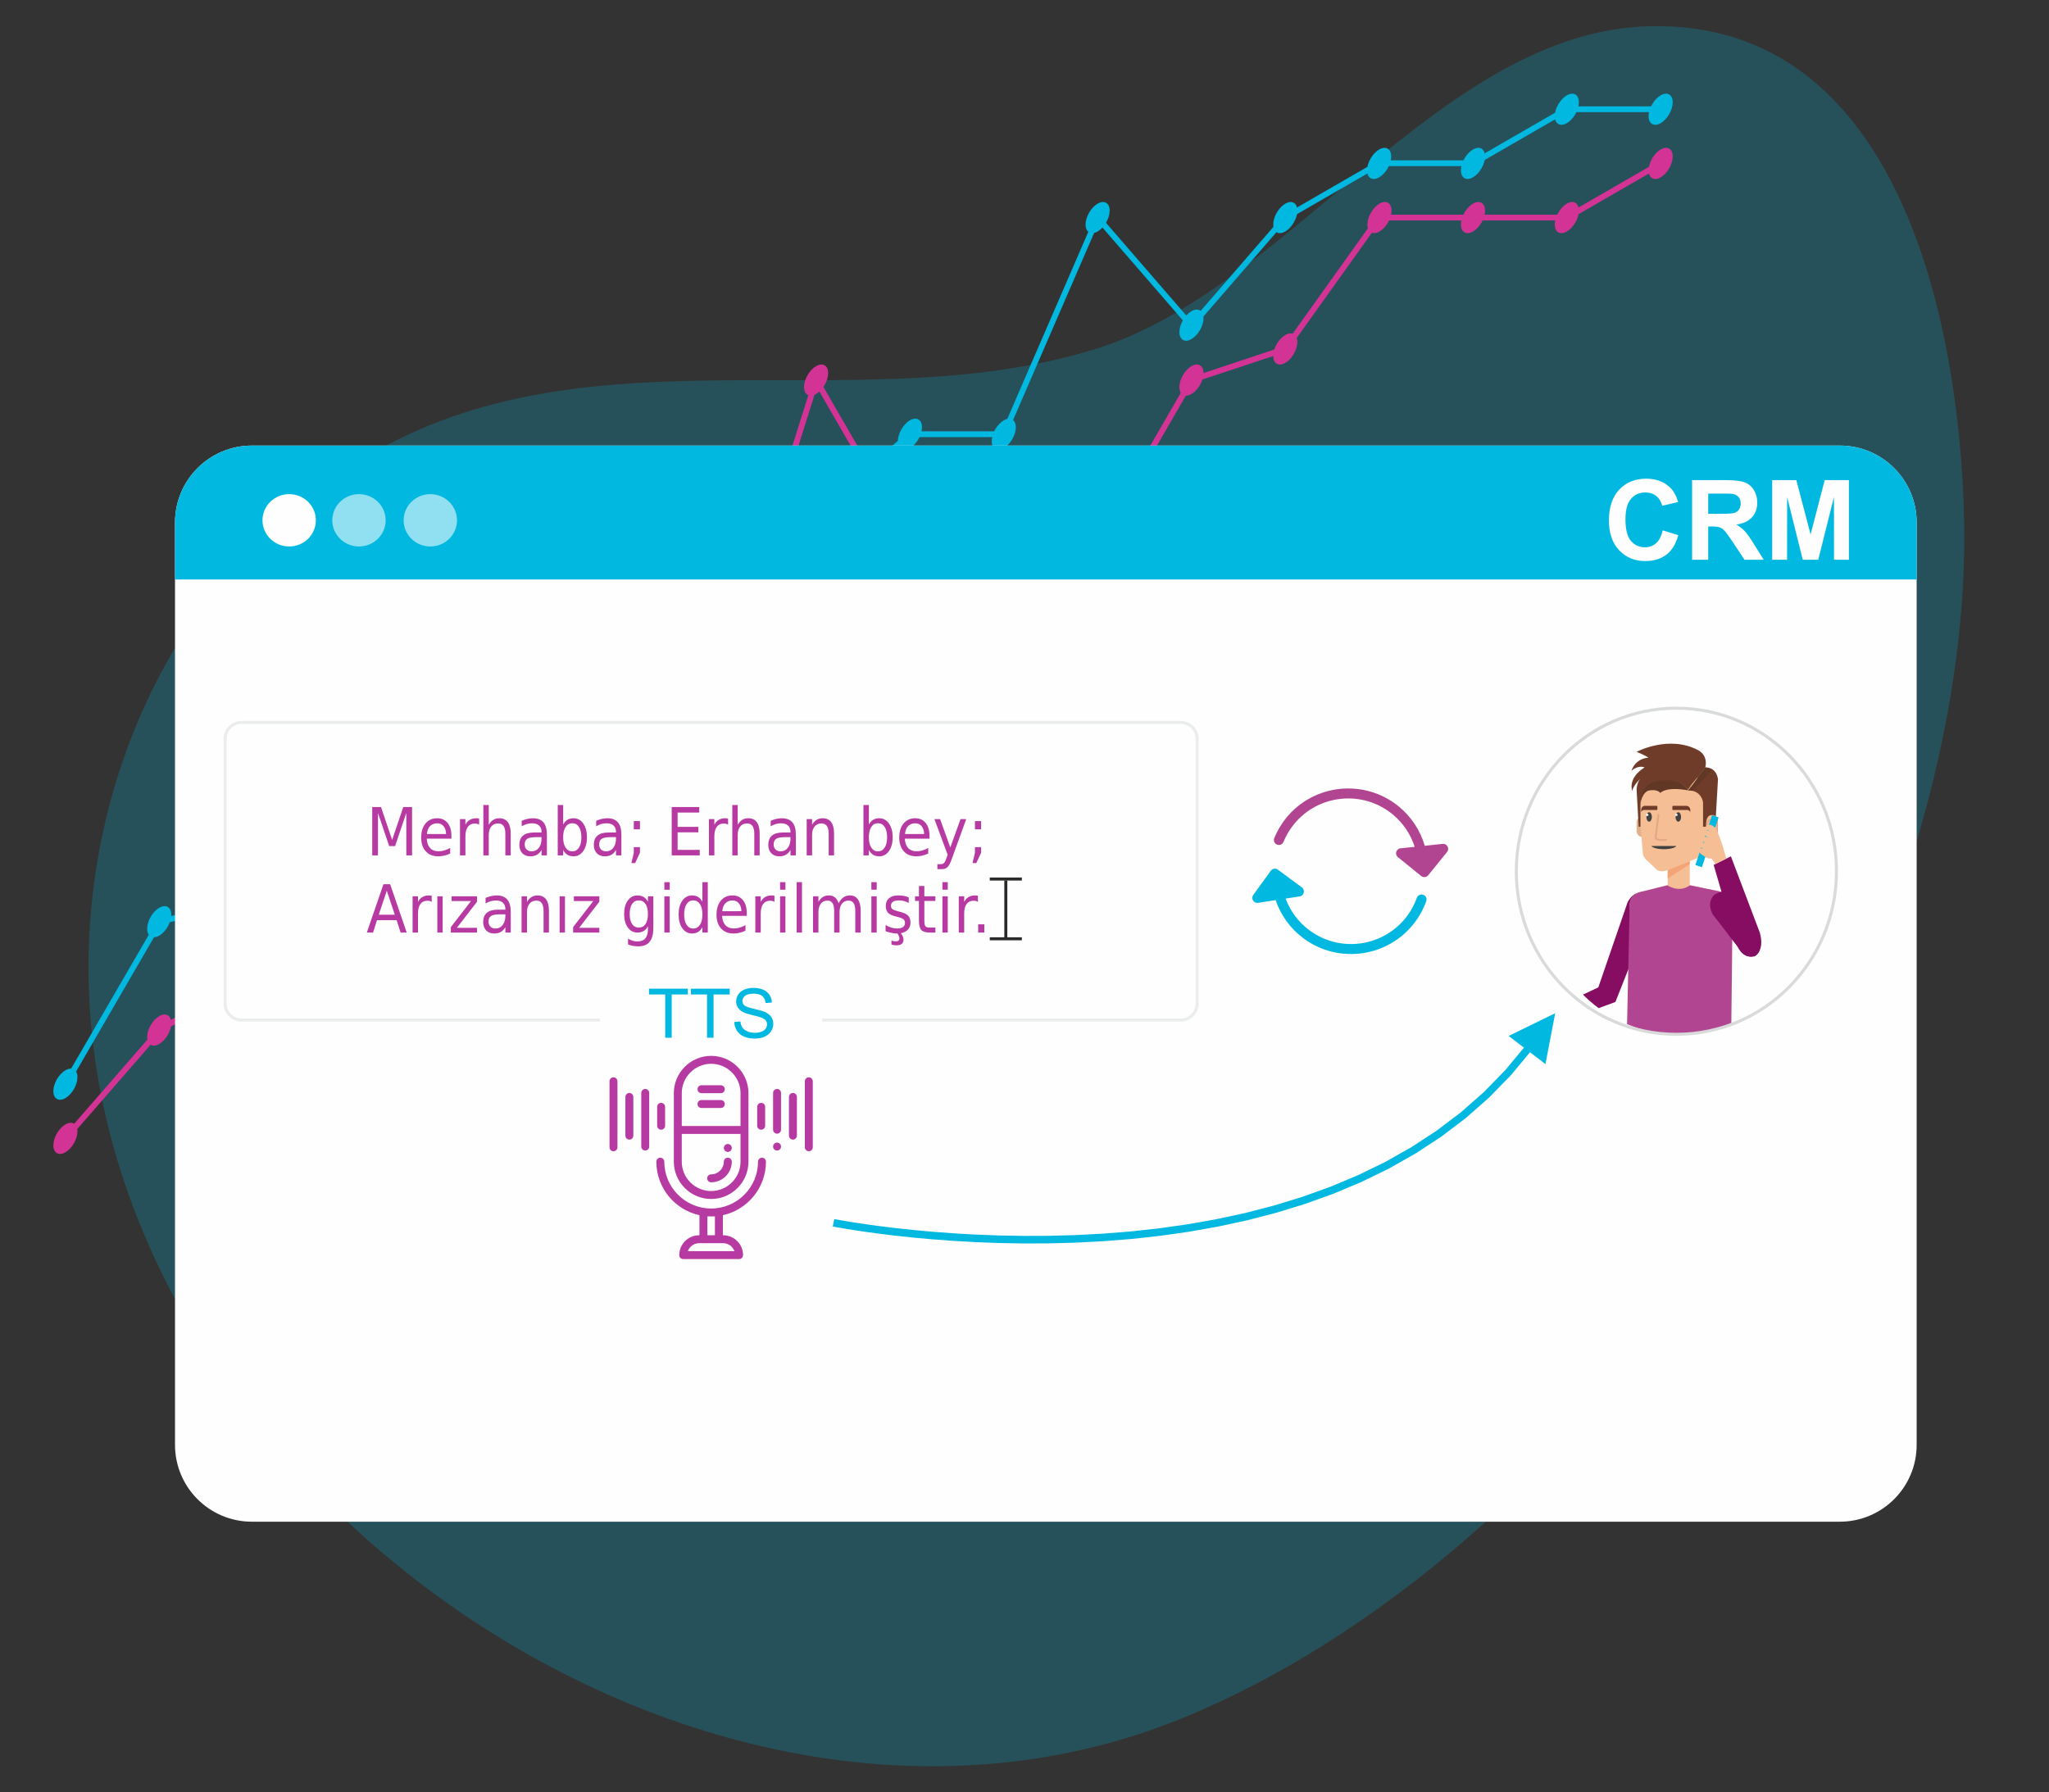 <?xml version="1.0" encoding="UTF-8"?>
<!DOCTYPE svg PUBLIC "-//W3C//DTD SVG 1.1//EN" "http://www.w3.org/Graphics/SVG/1.1/DTD/svg11.dtd">
<!-- Creator: CorelDRAW 2019 (64-Bit) -->
<svg xmlns="http://www.w3.org/2000/svg" xml:space="preserve" width="135.467mm" height="118.533mm" version="1.1" style="shape-rendering:geometricPrecision; text-rendering:geometricPrecision; image-rendering:optimizeQuality; fill-rule:evenodd; clip-rule:evenodd"
viewBox="0 0 13546.66 11853.32"
 xmlns:xlink="http://www.w3.org/1999/xlink">
 <rect x="0" y="0" width="13546.66" height="11853.32" fill="#333333" stroke="none"/>
 <defs>
  <style type="text/css">
   <![CDATA[
    .str0 {stroke:#EBECEC;stroke-width:20;stroke-miterlimit:22.926}
    .str2 {stroke:#D9DADA;stroke-width:20;stroke-miterlimit:22.926}
    .str1 {stroke:#2B2A29;stroke-width:20;stroke-miterlimit:22.926}
    .fil8 {fill:none}
    .fil9 {fill:#FEFEFE}
    .fil4 {fill:#00B8E0}
    .fil12 {fill:#B24591}
    .fil11 {fill:#B73AA3}
    .fil3 {fill:#FEFEFE}
    .fil6 {fill:#FEFEFE;fill-rule:nonzero}
    .fil2 {fill:#00B8E0;fill-rule:nonzero}
    .fil10 {fill:#00B8E0;fill-rule:nonzero}
    .fil18 {fill:#434242;fill-rule:nonzero}
    .fil21 {fill:#613726;fill-rule:nonzero}
    .fil17 {fill:#6F3C29;fill-rule:nonzero}
    .fil13 {fill:#870D62;fill-rule:nonzero}
    .fil23 {fill:#B24591;fill-rule:nonzero}
    .fil7 {fill:#B73AA3;fill-rule:nonzero}
    .fil22 {fill:#D2A382;fill-rule:nonzero}
    .fil1 {fill:#D43396;fill-rule:nonzero}
    .fil20 {fill:#E1A888;fill-rule:nonzero}
    .fil14 {fill:#E2B08B;fill-rule:nonzero}
    .fil16 {fill:#F3A577;fill-rule:nonzero}
    .fil15 {fill:#F6BE95;fill-rule:nonzero}
    .fil19 {fill:#FEFEFE;fill-rule:nonzero}
    .fil0 {fill:#00B8E0;fill-opacity:0.231}
    .fil5 {fill:#FEFEFE;fill-opacity:0.569}
   ]]>
  </style>
 </defs>
 <g id="Layer_x0020_1">
  <path id="Path_52869" class="fil0" d="M7233.37 2310.86c1295,-396.52 2290.3,-2106.91 3675.65,-2137.41 1656.91,-36.51 2041.13,1981.22 2075.33,3221.59 83.37,3030.85 -2323.71,6798.05 -5159.73,7964.03 -3096.53,1272.98 -7055.52,-1428.16 -7233.21,-4734.24 -81.35,-1514.07 657.38,-3045.21 2057.82,-3727.38 1429.75,-696.64 3089.79,-128.95 4584.14,-586.59z" data-name="Path 52869"/>
  <g id="_1542226326496">
   <path class="fil1" d="M432.39 7436.07c44.02,-25.42 79.7,-4.82 79.7,46.02 0,50.84 -35.68,112.65 -79.7,138.04 -44.03,25.42 -79.71,4.85 -79.71,-46.03 0,-50.8 35.68,-112.65 79.71,-138.03z"/>
   <path class="fil1" d="M1052.78 6719.67c44.06,-25.42 79.74,-4.82 79.74,46.02 0,50.84 -35.68,112.69 -79.74,138.07 -43.99,25.42 -79.71,4.82 -79.71,-46.02 0,-50.84 35.72,-112.65 79.71,-138.07z"/>
   <path class="fil1" d="M1673.17 6361.48c44.02,-25.42 79.74,-4.81 79.74,46.03 0,50.84 -35.72,112.65 -79.74,138.07 -43.99,25.42 -79.71,4.82 -79.71,-46.02 0,-50.85 35.72,-112.66 79.71,-138.08z"/>
   <path class="fil1" d="M2293.6 6160.6c44.02,-25.42 79.7,-4.81 79.7,46.03 0,50.84 -35.68,112.65 -79.7,138.07 -44.03,25.42 -79.71,4.82 -79.71,-46.03 0,-50.84 35.68,-112.65 79.71,-138.07z"/>
   <path class="fil1" d="M2914.73 5515.57c44.02,-25.42 79.71,-4.82 79.71,46.02 0,50.85 -35.69,112.65 -79.71,138.08 -44.02,25.38 -79.75,4.81 -79.75,-46.03 0,-50.84 35.73,-112.65 79.75,-138.07z"/>
   <path class="fil1" d="M3534.42 5286.9c44.02,-25.42 79.7,-4.82 79.7,46.02 0,50.84 -35.68,112.65 -79.7,138.07 -44.03,25.42 -79.71,4.82 -79.71,-46.02 0,-50.84 35.68,-112.65 79.71,-138.07z"/>
   <path class="fil1" d="M4154.73 4570.46c44.02,-25.42 79.71,-4.82 79.71,46.02 0,50.84 -35.69,112.65 -79.71,138.07 -44.02,25.42 -79.71,4.82 -79.71,-46.02 0,-50.84 35.69,-112.65 79.71,-138.07z"/>
   <path class="fil1" d="M4775.2 4391.44c44.02,-25.42 79.7,-4.85 79.7,46.02 0,50.81 -35.68,112.66 -79.7,138.04 -44.03,25.42 -79.71,4.82 -79.71,-45.99 0,-50.88 35.68,-112.69 79.71,-138.07z"/>
   <path class="fil1" d="M5395.59 2421.36c44.02,-25.42 79.74,-4.82 79.74,46.02 0,50.85 -35.72,112.65 -79.74,138.08 -43.99,25.42 -79.71,4.81 -79.71,-46.03 0,-50.84 35.72,-112.65 79.71,-138.07z"/>
   <path class="fil1" d="M6015.98 3495.95c44.02,-25.42 79.71,-4.82 79.71,45.98 0,50.88 -35.69,112.69 -79.71,138.11 -44.02,25.42 -79.71,4.82 -79.71,-46.06 0,-50.8 35.69,-112.61 79.71,-138.03z"/>
   <path class="fil1" d="M6636.37 3495.95c44.02,-25.42 79.71,-4.82 79.71,45.98 0,50.88 -35.69,112.69 -79.71,138.11 -44.02,25.42 -79.71,4.82 -79.71,-46.06 0,-50.8 35.69,-112.61 79.71,-138.03z"/>
   <path class="fil1" d="M7256.8 3495.95c44.02,-25.42 79.67,-4.82 79.67,46.02 0,50.84 -35.65,112.69 -79.67,138.11 -44.06,25.38 -79.71,4.78 -79.71,-46.03 0,-50.87 35.65,-112.65 79.71,-138.1z"/>
   <path class="fil1" d="M7877.15 2421.4c44.06,-25.42 79.71,-4.82 79.71,46.02 0,50.84 -35.65,112.65 -79.71,138.07 -44.02,25.39 -79.71,4.82 -79.71,-46.02 0,-50.84 35.69,-112.65 79.71,-138.07z"/>
   <path class="fil1" d="M8497.58 2215.52c44.02,-25.43 79.71,-4.82 79.71,46.02 0,50.84 -35.69,112.65 -79.71,138.07 -44.02,25.42 -79.74,4.82 -79.74,-46.02 0,-50.84 35.72,-112.65 79.74,-138.07z"/>
   <path class="fil1" d="M9120.16 1346.81c44.02,-25.45 79.7,-4.81 79.7,46.03 0,50.8 -35.68,112.65 -79.7,138.07 -44.03,25.38 -79.71,4.78 -79.71,-46.03 0,-50.84 35.65,-112.65 79.71,-138.07z"/>
   <path class="fil1" d="M9738.4 1346.81c44.02,-25.45 79.71,-4.81 79.71,46.03 0,50.8 -35.69,112.65 -79.71,138.07 -44.02,25.38 -79.71,4.78 -79.71,-46.03 0,-50.84 35.69,-112.65 79.71,-138.07z"/>
   <path class="fil1" d="M10358.83 1346.81c43.98,-25.45 79.7,-4.81 79.7,46.03 0,50.8 -35.72,112.65 -79.7,138.07 -44.03,25.38 -79.75,4.78 -79.75,-46.03 0,-50.84 35.72,-112.65 79.75,-138.07z"/>
   <path class="fil1" d="M10979.22 988.63c44.02,-25.42 79.7,-4.82 79.7,46.02 0,50.84 -35.68,112.65 -79.7,138.07 -44.03,25.42 -79.71,4.78 -79.71,-46.02 0,-50.84 35.68,-112.65 79.71,-138.07z"/>
   <path class="fil1" d="M430.79 7548.13c-4.48,0 -8.96,-1.6 -12.56,-4.71 -7.97,-6.93 -8.78,-18.97 -1.85,-26.94l626.47 -719.88c1.29,-1.56 2.96,-2.97 4.81,-4.04l615.95 -355.52 619.5 -201.06 617.06 -641.63c2,-2.07 4.44,-3.67 7.15,-4.63l615.83 -226.97 617.28 -712.73c2.48,-2.82 5.59,-4.86 9.19,-5.89l610.42 -176.17 617.39 -1960.26c2.22,-7.19 8.56,-12.41 16.08,-13.23 6.93,-0.81 14.86,2.82 18.64,9.45l614.83 1064.99 610.91 -0.89 607.9 0.89 614.87 -1065.03c2.37,-4.07 6.12,-7.11 10.49,-8.59l614.53 -203.88 616.8 -863.67c3.6,-5 9.34,-8 15.53,-8l1235.67 0.07 616.09 -355.66c8.85,-5.34 20.64,-2.22 26.09,6.97 5.18,9.11 2.07,20.78 -7.01,26.08l-620.5 358.22c-2.89,1.67 -6.19,2.56 -9.52,2.56l-1230.97 -0.04 -614.72 860.74c-2.33,3.26 -5.67,5.74 -9.48,7l-613.54 203.59 -616.76 1068.28c-3.41,5.9 -9.78,9.53 -16.53,9.53l-618.94 -0.85 -621.95 0.85c-6.82,0 -13.12,-3.63 -16.56,-9.53l-598.64 -1036.97 -607.35 1928.62c-1.93,6.11 -6.78,10.82 -12.89,12.59l-614.87 177.47 -616.8 712.21c-2.19,2.45 -4.85,4.34 -7.86,5.41l-616.27 227.12 -617.36 641.88c-2.26,2.3 -4.92,3.97 -7.93,4.93l-620.39 200.92 -609.49 352.32 -624.36 717.52c-3.82,4.3 -9.12,6.56 -14.38,6.56z"/>
   <path class="fil2" d="M432.39 7077.85c44.02,-25.42 79.7,-4.82 79.7,46.02 0,50.84 -35.68,112.65 -79.7,138.07 -44.03,25.42 -79.71,4.82 -79.71,-46.02 0,-50.84 35.68,-112.65 79.71,-138.07z"/>
   <path class="fil2" d="M1052.78 6003.26c44.02,-25.42 79.7,-4.78 79.7,46.03 0,50.84 -35.68,112.65 -79.7,138.11 -44.03,25.42 -79.71,4.78 -79.71,-46.06 0,-50.81 35.68,-112.62 79.71,-138.08z"/>
   <path class="fil2" d="M1673.21 5869.16c44.02,-25.38 79.7,-4.78 79.7,46.06 0,50.84 -35.68,112.65 -79.7,138.07 -44.03,25.42 -79.71,4.78 -79.71,-46.02 0,-50.84 35.68,-112.65 79.71,-138.11z"/>
   <path class="fil2" d="M2293.6 4570.46c43.98,-25.42 79.7,-4.82 79.7,46.02 0,50.84 -35.68,112.65 -79.7,138.07 -44.06,25.42 -79.75,4.82 -79.75,-46.02 0,-50.84 35.69,-112.65 79.75,-138.07z"/>
   <path class="fil2" d="M2914.73 4928.72c44.02,-25.42 79.71,-4.82 79.71,46.02 0,50.84 -35.69,112.65 -79.71,138.07 -44.02,25.42 -79.75,4.82 -79.75,-46.02 0,-50.84 35.73,-112.65 79.75,-138.07z"/>
   <path class="fil2" d="M3534.53 4749.62c44.02,-25.42 79.7,-4.81 79.7,46.03 0.04,50.84 -35.68,112.65 -79.7,138.07 -44.03,25.42 -79.71,4.82 -79.71,-46.03 0,-50.84 35.68,-112.65 79.71,-138.07z"/>
   <path class="fil2" d="M4154.73 4212.31c44.02,-25.42 79.71,-4.78 79.71,46.06 0,50.81 -35.69,112.62 -79.71,138.07 -44.02,25.39 -79.71,4.78 -79.71,-46.02 0,-50.88 35.69,-112.69 79.71,-138.11z"/>
   <path class="fil2" d="M4775.16 3495.95c44.02,-25.42 79.74,-4.82 79.74,45.98 0,50.88 -35.72,112.69 -79.74,138.11 -43.99,25.42 -79.71,4.82 -79.71,-46.06 0,-50.8 35.69,-112.61 79.71,-138.03z"/>
   <path class="fil2" d="M5395.59 3316.86c44.02,-25.42 79.74,-4.82 79.74,46.02 0,50.84 -35.72,112.65 -79.74,138.07 -43.99,25.42 -79.71,4.82 -79.71,-46.02 0,-50.84 35.72,-112.65 79.71,-138.07z"/>
   <path class="fil2" d="M6015.94 2779.54c44.02,-25.38 79.71,-4.78 79.71,46.03 0,50.84 -35.69,112.65 -79.71,138.07 -44.02,25.42 -79.71,4.85 -79.71,-46.03 0,-50.8 35.69,-112.65 79.71,-138.07z"/>
   <path class="fil2" d="M6636.37 2779.58c43.99,-25.42 79.67,-4.82 79.67,46.02 0,50.85 -35.65,112.65 -79.67,138.08 -44.06,25.42 -79.74,4.81 -79.74,-46.03 0,-50.84 35.68,-112.65 79.74,-138.07z"/>
   <path class="fil2" d="M7256.8 1346.81c44.02,-25.42 79.67,-4.81 79.67,46.03 0,50.84 -35.65,112.65 -79.67,138.07 -44.06,25.42 -79.71,4.81 -79.71,-46.03 0,-50.84 35.65,-112.65 79.71,-138.07z"/>
   <path class="fil2" d="M7877.15 2058.1c44.06,-25.42 79.75,-4.82 79.75,46.03 0,50.84 -35.69,112.65 -79.71,138.07 -44.02,25.42 -79.75,4.81 -79.75,-46.03 0,-50.84 35.73,-112.65 79.71,-138.07z"/>
   <path class="fil2" d="M8497.58 1346.81c44.02,-25.42 79.71,-4.81 79.71,46.03 0,50.84 -35.69,112.65 -79.71,138.07 -44.02,25.42 -79.71,4.81 -79.71,-46.03 0,-50.84 35.69,-112.65 79.71,-138.07z"/>
   <path class="fil2" d="M9117.97 988.63c44.02,-25.42 79.71,-4.82 79.71,46.02 0,50.84 -35.69,112.65 -79.71,138.07 -44.02,25.42 -79.71,4.78 -79.71,-46.02 0,-50.84 35.69,-112.65 79.71,-138.07z"/>
   <path class="fil2" d="M9738.36 988.59c44.02,-25.42 79.75,-4.81 79.75,46.03 0,50.84 -35.73,112.65 -79.75,138.07 -44.02,25.42 -79.71,4.81 -79.71,-46.03 0,-50.84 35.69,-112.65 79.71,-138.07z"/>
   <path class="fil2" d="M10358.83 630.41c43.98,-25.42 79.7,-4.82 79.7,46.02 0,50.84 -35.72,112.65 -79.7,138.07 -44.03,25.42 -79.75,4.82 -79.75,-46.02 0,-50.84 35.72,-112.65 79.75,-138.07z"/>
   <path class="fil2" d="M10979.22 630.41c44.02,-25.42 79.7,-4.82 79.7,46.02 0,50.84 -35.68,112.65 -79.7,138.07 -44.03,25.42 -79.71,4.82 -79.71,-46.02 0,-50.84 35.68,-112.65 79.71,-138.07z"/>
   <path class="fil2" d="M432.39 7189.02c-3.26,0 -6.56,-0.82 -9.53,-2.6 -9.15,-5.29 -12.23,-16.93 -6.93,-26.05l624.8 -1077.14c2.67,-4.7 7.23,-8 12.53,-9.11l606.75 -129.59 616.28 -1290.21c2.34,-4.78 6.52,-8.42 11.56,-9.97 5.23,-1.63 10.67,-0.89 15.23,1.7l614.17 354.52 607.83 -176.09 616.39 -534.05 619.28 -714.92c2.37,-2.78 5.52,-4.82 9.07,-5.86l616.47 -177.94 617.16 -534.53c3.52,-3.01 7.93,-4.67 12.57,-4.67l607.86 0 615.39 -1421.21c2.59,-6.08 8.15,-10.3 14.64,-11.34 6.41,-1.04 12.97,1.45 17.38,6.41l605.9 699.69 605.97 -699.69c1.41,-1.63 3.04,-3 4.9,-4.04l622.57 -359.48c2.89,-1.66 6.19,-2.55 9.56,-2.55l615.24 0 613.87 -354.37c2.89,-1.67 6.15,-2.56 9.53,-2.56l620.46 0c10.53,0 19.12,8.53 19.12,19.09 0,10.56 -8.59,19.08 -19.12,19.08l-615.31 0 -613.83 354.37c-2.93,1.66 -6.19,2.59 -9.57,2.59l-615.27 0 -615.39 355.26 -618.24 713.95c-7.3,8.38 -21.61,8.38 -28.94,0l-600.5 -693.43 -608.31 1404.91c-3.07,7 -9.93,11.52 -17.52,11.52l-613.32 0 -614.98 532.61c-2.07,1.81 -4.52,3.15 -7.22,3.93l-615.02 177.53 -617.46 712.59 -621.47 538.72c-2.08,1.77 -4.52,3.15 -7.23,3.92l-619.72 179.5c-5,1.34 -10.45,0.74 -14.82,-1.81l-603.27 -348.29 -611.46 1280.06c-2.56,5.34 -7.45,9.23 -13.27,10.45l-607.72 129.77 -620.54 1069.77c-3.52,6.15 -9.96,9.56 -16.52,9.56z"/>
  </g>
  <path class="fil3" d="M12671.68 9554.82c0,280.81 -227.53,508.29 -508.32,508.29l-10498.04 0c-280.82,0 -508.32,-227.48 -508.32,-508.29l0 -6099.77c0,-280.75 227.5,-508.38 508.32,-508.38l10498.04 -0.02c280.81,0 508.31,227.65 508.31,508.4l0.01 6099.77z"/>
  <path class="fil4" d="M1156.99 3832.24l0 -377.17c0,-280.77 227.5,-508.4 508.32,-508.4l10498.05 -0.02c280.79,0 508.29,227.65 508.29,508.42l0 377.17 -11514.66 0z"/>
  <path class="fil3" d="M1911.8 3267.8c97.45,0 176.45,77.48 176.45,173.05 0,95.57 -79,173.05 -176.45,173.05 -97.45,0 -176.45,-77.48 -176.45,-173.05 0,-95.57 79,-173.05 176.45,-173.05z"/>
  <path class="fil5" d="M2373.27 3267.8c97.45,0 176.45,77.48 176.45,173.05 0,95.57 -79,173.05 -176.45,173.05 -97.44,0 -176.44,-77.48 -176.44,-173.05 0,-95.57 79,-173.05 176.44,-173.05z"/>
  <path class="fil5" d="M2844.95 3267.8c97.45,0 176.45,77.48 176.45,173.05 0,95.57 -79,173.05 -176.45,173.05 -97.45,0 -176.45,-77.48 -176.45,-173.05 0,-95.57 79,-173.05 176.45,-173.05z"/>
  <path class="fil6" d="M10992.91 3507.43l102.92 31.61c-15.81,57.96 -42.15,100.97 -78.91,129.15 -36.76,28.05 -83.32,42.15 -139.8,42.15 -69.97,0 -127.44,-23.9 -172.53,-71.68 -44.96,-47.79 -67.51,-113.1 -67.51,-196.05 0,-87.6 22.67,-155.73 67.88,-204.25 45.21,-48.53 104.77,-72.78 178.53,-72.78 64.45,0 116.76,19.11 156.95,57.22 24.01,22.54 41.91,54.89 53.91,97.16l-105.12 25c-6.25,-27.2 -19.24,-48.77 -38.97,-64.58 -19.85,-15.8 -43.86,-23.64 -72.05,-23.64 -39.07,0 -70.82,13.96 -95.07,42.03 -24.39,27.93 -36.52,73.27 -36.52,136 0,66.41 12.02,113.83 35.9,142.01 24.02,28.3 55.14,42.4 93.49,42.4 28.3,0 52.69,-8.95 73.02,-26.95 20.35,-18.02 35.06,-46.2 43.88,-84.8zm194.19 194.09l0 -526.38 223.87 0c56.23,0 97.16,4.77 122.65,14.2 25.61,9.45 45.95,26.23 61.26,50.37 15.32,24.25 23.04,51.83 23.04,82.95 0,39.58 -11.52,72.17 -34.68,97.9 -23.15,25.73 -57.71,41.91 -103.78,48.65 22.92,13.34 41.78,28.05 56.61,44.1 14.94,16.05 35.04,44.6 60.28,85.52l64.2 102.69 -127.05 0 -76.21 -114.94c-27.33,-40.8 -46.08,-66.53 -56.25,-77.19 -10.05,-10.54 -20.71,-17.88 -31.98,-21.81 -11.4,-3.92 -29.28,-5.88 -53.78,-5.88l-21.58 0 0 219.82 -106.6 0zm106.6 -303.63l78.67 0c50.97,0 82.7,-2.21 95.45,-6.49 12.62,-4.29 22.66,-11.77 29.77,-22.3 7.24,-10.54 10.79,-23.77 10.79,-39.58 0,-17.76 -4.78,-31.98 -14.22,-43.01 -9.43,-10.9 -22.79,-17.76 -39.95,-20.58 -8.69,-1.23 -34.55,-1.84 -77.56,-1.84l-82.95 0 0 133.8zm422.85 303.63l0 -526.38 159.65 0 94.35 359.01 93.24 -359.01 160.03 0 0 526.38 -98.52 0 -0.37 -414.4 -103.78 414.4 -102.43 0 -103.29 -414.4 -0.37 414.4 -98.51 0z"/>
  <g id="_1542211414688">
   <path class="fil7" d="M2461.05 5337.08l58.02 0 73.45 217.57 73.66 -217.57 58.04 0 0 319.66 -37.93 0 0 -280.71 -74.25 219.25 -38.96 0 -74.32 -219.25 0 280.71 -37.71 0 0 -319.66zm523.48 189.94l0 19.22 -163.12 0c1.54,27.12 8.92,47.79 22.14,61.97 13.23,14.25 31.5,21.35 54.89,21.35 13.74,0 26.96,-1.84 39.75,-5.55 12.79,-3.74 25.44,-9.29 38.01,-16.74l0 37.27c-12.72,5.98 -25.73,10.6 -39.1,13.67 -13.3,3.13 -26.82,4.75 -40.56,4.75 -34.57,0 -61.83,-11.11 -81.92,-33.4 -20.04,-22.29 -30.05,-52.41 -30.05,-90.34 0,-39.31 9.5,-70.44 28.59,-93.47 19.06,-23.1 44.8,-34.56 77.16,-34.56 29.02,0 51.98,10.37 68.85,31.13 16.88,20.75 25.36,48.97 25.36,84.7zm-35.52 -11.62c-0.28,-21.57 -5.7,-38.74 -16.3,-51.6 -10.52,-12.79 -24.55,-19.21 -41.94,-19.21 -19.81,0 -35.74,6.2 -47.65,18.64 -11.91,12.34 -18.72,29.88 -20.46,52.39l126.35 -0.22zm218.81 -61.61c-4.03,-2.63 -8.41,-4.46 -13.08,-5.7 -4.69,-1.25 -9.87,-1.83 -15.43,-1.83 -20.1,0 -35.51,7.23 -46.26,21.7 -10.66,14.55 -16,35.31 -16,62.42l0 126.36 -35.81 0 0 -239.78 35.81 0 0 37.2c7.37,-14.55 17.09,-25.37 29.08,-32.39 11.99,-7.08 26.46,-10.58 43.49,-10.58 2.4,0 5.12,0.14 8.11,0.51 2.99,0.36 6.28,0.88 9.86,1.61l0.23 40.48zm208.71 58.25l0 144.7 -35.51 0 0 -143.45c0,-22.67 -4.03,-39.7 -11.99,-50.94 -8.04,-11.26 -19.95,-16.96 -35.8,-16.96 -19.16,0 -34.21,6.79 -45.25,20.38 -11.11,13.53 -16.59,32.01 -16.59,55.48l0 135.49 -35.8 0 0 -333.19 35.8 0 0 130.61c8.41,-14.4 18.35,-25.15 29.83,-32.31 11.46,-7.16 24.83,-10.66 39.97,-10.66 24.62,0 43.41,8.47 56.2,25.58 12.71,17.02 19.14,42.08 19.14,75.27zm168.76 24.19c-28.73,0 -48.61,3.58 -59.64,10.89 -11.11,7.31 -16.59,19.73 -16.59,37.27 0,13.96 4.09,25.07 12.42,33.26 8.25,8.25 19.52,12.34 33.75,12.34 19.75,0 35.53,-7.74 47.36,-23.23 11.85,-15.51 17.76,-36.12 17.76,-61.76l0 -8.77 -35.06 0zm70.59 -16.29l0 136.8 -35.53 0 0 -36.39c-7.96,14.55 -18.05,25.28 -30.1,32.23 -12.06,6.94 -26.82,10.38 -44.36,10.38 -22.14,0 -39.68,-6.88 -52.69,-20.69 -13.02,-13.74 -19.51,-32.23 -19.51,-55.32 0,-26.97 8.1,-47.36 24.33,-61.03 16.15,-13.73 40.41,-20.53 72.64,-20.53l49.69 0 0 -3.87c0,-18.13 -5.32,-32.17 -16.07,-42.1 -10.66,-9.86 -25.72,-14.83 -45.16,-14.83 -12.28,0 -24.26,1.61 -35.96,4.89 -11.69,3.29 -22.95,8.19 -33.84,14.76l0 -36.39c13.02,-5.55 25.57,-9.72 37.79,-12.49 12.2,-2.78 24.11,-4.17 35.65,-4.17 31.29,0 54.6,8.98 70.03,26.97 15.41,17.97 23.09,45.23 23.09,81.78zm227.87 17.09c0,-28.94 -5.34,-51.67 -16.09,-68.19 -10.66,-16.44 -25.35,-24.7 -44.06,-24.7 -18.85,0 -33.61,8.26 -44.37,24.7 -10.66,16.52 -16,39.25 -16,68.19 0,29.02 5.34,51.74 16,68.19 10.76,16.52 25.52,24.77 44.37,24.77 18.71,0 33.4,-8.25 44.06,-24.77 10.75,-16.45 16.09,-39.17 16.09,-68.19zm-120.52 -83.68c7.38,-14.33 16.8,-24.91 28.14,-31.79 11.33,-6.94 24.92,-10.37 40.78,-10.37 26.24,0 47.57,11.54 63.88,34.64 16.37,23.17 24.54,53.57 24.54,91.2 0,37.72 -8.17,68.11 -24.54,91.2 -16.31,23.17 -37.64,34.73 -63.88,34.73 -15.86,0 -29.45,-3.44 -40.78,-10.38 -11.34,-6.95 -20.76,-17.54 -28.14,-31.8l0 35.96 -35.8 0 0 -333.19 35.8 0 0 129.8zm314.34 82.88c-28.72,0 -48.61,3.58 -59.64,10.89 -11.1,7.31 -16.58,19.73 -16.58,37.27 0,13.96 4.09,25.07 12.42,33.26 8.25,8.25 19.51,12.34 33.75,12.34 19.75,0 35.53,-7.74 47.36,-23.23 11.85,-15.51 17.76,-36.12 17.76,-61.76l0 -8.77 -35.07 0zm70.6 -16.29l0 136.8 -35.53 0 0 -36.39c-7.96,14.55 -18.05,25.28 -30.1,32.23 -12.06,6.94 -26.83,10.38 -44.37,10.38 -22.13,0 -39.68,-6.88 -52.68,-20.69 -13.02,-13.74 -19.51,-32.23 -19.51,-55.32 0,-26.97 8.09,-47.36 24.32,-61.03 16.16,-13.73 40.42,-20.53 72.65,-20.53l49.69 0 0 -3.87c0,-18.13 -5.32,-32.17 -16.08,-42.1 -10.66,-9.86 -25.71,-14.83 -45.15,-14.83 -12.28,0 -24.27,1.61 -35.96,4.89 -11.69,3.29 -22.96,8.19 -33.85,14.76l0 -36.39c13.02,-5.55 25.58,-9.72 37.8,-12.49 12.2,-2.78 24.11,-4.17 35.65,-4.17 31.29,0 54.6,8.98 70.02,26.97 15.41,17.97 23.1,45.23 23.1,81.78zm82.07 -89.97l40.69 0 0 54.44 -40.69 0 0 -54.44zm0 172.39l40.69 0 0 36.84 -31.71 68.48 -24.84 0 15.86 -68.48 0 -36.84zm250.67 -265.28l181.82 0 0 36.39 -142.79 0 0 94.65 137.02 0 0 36.39 -137.02 0 0 115.84 146.37 0 0 36.39 -185.4 0 0 -319.66zm372.79 116.71c-4.03,-2.63 -8.41,-4.46 -13.08,-5.7 -4.69,-1.25 -9.88,-1.83 -15.43,-1.83 -20.1,0 -35.51,7.23 -46.26,21.7 -10.66,14.55 -16,35.31 -16,62.42l0 126.36 -35.81 0 0 -239.78 35.81 0 0 37.2c7.37,-14.55 17.09,-25.37 29.08,-32.39 11.98,-7.08 26.45,-10.58 43.49,-10.58 2.4,0 5.12,0.14 8.11,0.51 2.99,0.36 6.28,0.88 9.86,1.61l0.23 40.48zm208.71 58.25l0 144.7 -35.51 0 0 -143.45c0,-22.67 -4.03,-39.7 -11.99,-50.94 -8.04,-11.26 -19.95,-16.96 -35.8,-16.96 -19.17,0 -34.21,6.79 -45.25,20.38 -11.11,13.53 -16.59,32.01 -16.59,55.48l0 135.49 -35.8 0 0 -333.19 35.8 0 0 130.61c8.41,-14.4 18.35,-25.15 29.82,-32.31 11.47,-7.16 24.84,-10.66 39.98,-10.66 24.62,0 43.41,8.47 56.2,25.58 12.71,17.02 19.14,42.08 19.14,75.27zm168.75 24.19c-28.72,0 -48.61,3.58 -59.64,10.89 -11.1,7.31 -16.58,19.73 -16.58,37.27 0,13.96 4.09,25.07 12.42,33.26 8.25,8.25 19.51,12.34 33.75,12.34 19.75,0 35.53,-7.74 47.36,-23.23 11.85,-15.51 17.76,-36.12 17.76,-61.76l0 -8.77 -35.07 0zm70.6 -16.29l0 136.8 -35.53 0 0 -36.39c-7.96,14.55 -18.05,25.28 -30.1,32.23 -12.06,6.94 -26.82,10.38 -44.37,10.38 -22.13,0 -39.67,-6.88 -52.68,-20.69 -13.02,-13.74 -19.51,-32.23 -19.51,-55.32 0,-26.97 8.1,-47.36 24.33,-61.03 16.15,-13.73 40.41,-20.53 72.64,-20.53l49.69 0 0 -3.87c0,-18.13 -5.32,-32.17 -16.07,-42.1 -10.66,-9.86 -25.72,-14.83 -45.16,-14.83 -12.28,0 -24.27,1.61 -35.96,4.89 -11.69,3.29 -22.95,8.19 -33.85,14.76l0 -36.39c13.02,-5.55 25.58,-9.72 37.8,-12.49 12.2,-2.78 24.11,-4.17 35.65,-4.17 31.29,0 54.6,8.98 70.02,26.97 15.42,17.97 23.1,45.23 23.1,81.78zm252.49 -7.9l0 144.7 -35.51 0 0 -143.45c0,-22.67 -4.03,-39.7 -11.99,-50.94 -8.04,-11.26 -19.95,-16.96 -35.8,-16.96 -19.17,0 -34.21,6.79 -45.25,20.38 -11.11,13.53 -16.59,32.01 -16.59,55.48l0 135.49 -35.8 0 0 -239.78 35.8 0 0 37.2c8.41,-14.4 18.35,-25.15 29.82,-32.31 11.47,-7.16 24.84,-10.66 39.98,-10.66 24.62,0 43.41,8.47 56.2,25.58 12.71,17.02 19.14,42.08 19.14,75.27zm350.73 24.99c0,-28.94 -5.34,-51.67 -16.09,-68.19 -10.66,-16.44 -25.35,-24.7 -44.06,-24.7 -18.85,0 -33.61,8.26 -44.37,24.7 -10.66,16.52 -15.99,39.25 -15.99,68.19 0,29.02 5.33,51.74 15.99,68.19 10.76,16.52 25.52,24.77 44.37,24.77 18.71,0 33.4,-8.25 44.06,-24.77 10.75,-16.45 16.09,-39.17 16.09,-68.19zm-120.51 -83.68c7.37,-14.33 16.8,-24.91 28.13,-31.79 11.33,-6.94 24.92,-10.37 40.78,-10.37 26.24,0 47.57,11.54 63.88,34.64 16.37,23.17 24.54,53.57 24.54,91.2 0,37.72 -8.17,68.11 -24.54,91.2 -16.31,23.17 -37.64,34.73 -63.88,34.73 -15.86,0 -29.45,-3.44 -40.78,-10.38 -11.33,-6.95 -20.76,-17.54 -28.13,-31.8l0 35.96 -35.81 0 0 -333.19 35.81 0 0 129.8zm400.79 73.67l0 19.22 -163.13 0c1.54,27.12 8.92,47.79 22.14,61.97 13.24,14.25 31.5,21.35 54.89,21.35 13.74,0 26.96,-1.84 39.75,-5.55 12.79,-3.74 25.44,-9.29 38.02,-16.74l0 37.27c-12.73,5.98 -25.74,10.6 -39.11,13.67 -13.3,3.13 -26.81,4.75 -40.56,4.75 -34.57,0 -61.83,-11.11 -81.92,-33.4 -20.04,-22.29 -30.05,-52.41 -30.05,-90.34 0,-39.31 9.51,-70.44 28.59,-93.47 19.07,-23.1 44.8,-34.56 77.16,-34.56 29.02,0 51.98,10.37 68.85,31.13 16.88,20.75 25.37,48.97 25.37,84.7zm-35.53 -11.62c-0.28,-21.57 -5.69,-38.74 -16.29,-51.6 -10.52,-12.79 -24.56,-19.21 -41.95,-19.21 -19.81,0 -35.74,6.2 -47.65,18.64 -11.91,12.34 -18.71,29.88 -20.46,52.39l126.35 -0.22zm183.44 163.63c-9.95,28.5 -19.73,47.13 -29.23,55.83 -9.43,8.7 -22.22,13.09 -38.16,13.09l-28.27 0 0 -32.96 20.75 0c9.72,0 17.24,-2.56 22.66,-7.76 5.47,-5.1 11.46,-17.24 18.05,-36.39l6.35 -17.97 -87.33 -235.91 37.49 0 67.46 187.53 67.45 -187.53 37.64 0 -94.86 262.07zm152.66 -249.06l40.7 0 0 54.44 -40.7 0 0 -54.44zm0 172.39l40.7 0 0 36.84 -31.72 68.48 -24.84 0 15.86 -68.48 0 -36.84zm-3888.61 287.73l-52.91 159.1 105.97 0 -53.06 -159.1zm-22.07 -42.61l44.29 0 109.62 319.66 -40.4 0 -26.4 -81.99 -129.71 0 -26.1 81.99 -41.14 0 109.84 -319.66zm319.23 116.7c-4.03,-2.62 -8.41,-4.45 -13.08,-5.69 -4.69,-1.25 -9.88,-1.83 -15.43,-1.83 -20.1,0 -35.51,7.23 -46.27,21.7 -10.66,14.55 -15.99,35.31 -15.99,62.42l0 126.36 -35.81 0 0 -239.78 35.81 0 0 37.19c7.37,-14.54 17.09,-25.36 29.08,-32.38 11.98,-7.08 26.45,-10.58 43.48,-10.58 2.41,0 5.13,0.14 8.12,0.51 2.99,0.35 6.28,0.88 9.86,1.6l0.23 40.48zm37.04 -36.82l35.29 0 0 239.78 -35.29 0 0 -239.78zm94.19 0l168.33 0 0 35.96 -133.25 172.32 133.25 0 0 31.5 -173.29 0 0 -35.96 133.45 -172.4 -128.49 0 0 -31.42zm320.56 119.27c-28.73,0 -48.61,3.57 -59.64,10.89 -11.11,7.31 -16.59,19.73 -16.59,37.27 0,13.96 4.09,25.07 12.42,33.26 8.26,8.25 19.52,12.34 33.76,12.34 19.74,0 35.53,-7.74 47.36,-23.23 11.85,-15.51 17.75,-36.12 17.75,-61.76l0 -8.77 -35.06 0zm70.59 -16.3l0 136.81 -35.53 0 0 -36.39c-7.96,14.55 -18.05,25.28 -30.09,32.22 -12.07,6.95 -26.83,10.39 -44.37,10.39 -22.14,0 -39.68,-6.88 -52.68,-20.69 -13.02,-13.75 -19.52,-32.23 -19.52,-55.32 0,-26.97 8.1,-47.36 24.33,-61.03 16.15,-13.73 40.42,-20.53 72.64,-20.53l49.69 0 0 -3.88c0,-18.12 -5.32,-32.16 -16.07,-42.1 -10.66,-9.85 -25.72,-14.82 -45.16,-14.82 -12.27,0 -24.26,1.6 -35.96,4.89 -11.69,3.29 -22.95,8.19 -33.84,14.76l0 -36.39c13.02,-5.55 25.58,-9.72 37.79,-12.49 12.21,-2.78 24.12,-4.17 35.66,-4.17 31.28,0 54.59,8.98 70.02,26.97 15.41,17.97 23.09,45.23 23.09,81.77zm252.49 -7.89l0 144.7 -35.51 0 0 -143.45c0,-22.67 -4.02,-39.7 -11.99,-50.94 -8.03,-11.27 -19.94,-16.96 -35.8,-16.96 -19.16,0 -34.2,6.79 -45.25,20.38 -11.11,13.53 -16.58,32.01 -16.58,55.48l0 135.49 -35.81 0 0 -239.78 35.81 0 0 37.19c8.41,-14.39 18.34,-25.14 29.82,-32.3 11.46,-7.16 24.84,-10.66 39.97,-10.66 24.62,0 43.41,8.47 56.2,25.58 12.71,17.01 19.14,42.08 19.14,75.27zm70.67 -95.08l35.3 0 0 239.78 -35.3 0 0 -239.78zm94.2 0l168.32 0 0 35.96 -133.24 172.32 133.24 0 0 31.5 -173.29 0 0 -35.96 133.46 -172.4 -128.49 0 0 -31.42zm489.67 117.07c0,-28.5 -5.34,-50.64 -15.94,-66.35 -10.66,-15.72 -25.5,-23.54 -44.65,-23.54 -19,0 -33.76,7.82 -44.29,23.54 -10.59,15.71 -15.85,37.85 -15.85,66.35 0,28.44 5.26,50.51 15.85,66.22 10.53,15.64 25.29,23.52 44.29,23.52 19.15,0 33.99,-7.88 44.65,-23.52 10.6,-15.71 15.94,-37.78 15.94,-66.22zm35.59 92.97c0,40.77 -8.2,71.18 -24.56,91.06 -16.37,19.95 -41.36,29.88 -75.06,29.88 -12.41,0 -24.11,-1.01 -35.21,-3.07 -11.05,-2.11 -21.79,-5.26 -32.25,-9.56l0 -38.31c10.46,6.3 20.77,10.9 30.86,13.89 10.15,3.01 20.53,4.53 31.05,4.53 23.23,0 40.71,-6.78 52.25,-20.24 11.56,-13.53 17.33,-33.9 17.33,-61.16l0 -19.44c-7.24,14.1 -16.59,24.7 -28.07,31.64 -11.4,7.02 -25.06,10.52 -41.08,10.52 -26.52,0 -47.87,-11.18 -64,-33.62 -16.16,-22.44 -24.21,-52.11 -24.21,-89.09 0,-37.13 8.05,-66.87 24.21,-89.22 16.13,-22.45 37.48,-33.62 64,-33.62 16.02,0 29.68,3.43 41.08,10.44 11.48,7.02 20.83,17.54 28.07,31.72l0 -36.39 35.59 0 0 210.04zm73.01 -210.04l35.3 0 0 239.78 -35.3 0 0 -239.78zm0 -93.41l35.3 0 0 49.92 -35.3 0 0 -49.92zm251.55 129.8l0 -129.8 35.59 0 0 333.19 -35.59 0 0 -35.96c-7.39,14.25 -16.81,24.85 -28.14,31.79 -11.32,6.95 -24.99,10.39 -41,10.39 -26.16,0 -47.35,-11.56 -63.73,-34.73 -16.29,-23.09 -24.48,-53.48 -24.48,-91.2 0,-37.63 8.19,-68.04 24.48,-91.21 16.38,-23.09 37.57,-34.63 63.73,-34.63 16.01,0 29.68,3.43 41,10.37 11.33,6.88 20.75,17.46 28.14,31.79zm-120.73 83.68c0,29.02 5.34,51.74 16.08,68.18 10.67,16.53 25.36,24.78 44.07,24.78 18.85,0 33.69,-8.25 44.43,-24.78 10.74,-16.44 16.15,-39.16 16.15,-68.18 0,-28.94 -5.41,-51.67 -16.15,-68.19 -10.74,-16.44 -25.58,-24.7 -44.43,-24.7 -18.71,0 -33.4,8.26 -44.07,24.7 -10.74,16.52 -16.08,39.25 -16.08,68.19zm413.87 -10.01l0 19.22 -163.12 0c1.54,27.12 8.92,47.79 22.14,61.97 13.23,14.25 31.5,21.35 54.89,21.35 13.74,0 26.96,-1.84 39.75,-5.56 12.79,-3.73 25.44,-9.28 38.01,-16.73l0 37.27c-12.72,5.98 -25.73,10.6 -39.1,13.67 -13.3,3.13 -26.82,4.75 -40.56,4.75 -34.57,0 -61.83,-11.11 -81.92,-33.4 -20.04,-22.29 -30.05,-52.41 -30.05,-90.34 0,-39.31 9.5,-70.44 28.59,-93.47 19.06,-23.1 44.8,-34.56 77.16,-34.56 29.02,0 51.98,10.37 68.85,31.13 16.88,20.75 25.36,48.97 25.36,84.7zm-35.52 -11.62c-0.28,-21.57 -5.7,-38.74 -16.29,-51.6 -10.53,-12.79 -24.56,-19.21 -41.95,-19.21 -19.81,0 -35.74,6.2 -47.65,18.64 -11.91,12.34 -18.72,29.88 -20.46,52.38l126.35 -0.21zm218.81 -61.62c-4.03,-2.62 -8.41,-4.45 -13.08,-5.69 -4.69,-1.25 -9.87,-1.83 -15.43,-1.83 -20.1,0 -35.51,7.23 -46.26,21.7 -10.66,14.55 -16,35.31 -16,62.42l0 126.36 -35.81 0 0 -239.78 35.81 0 0 37.19c7.37,-14.54 17.09,-25.36 29.08,-32.38 11.99,-7.08 26.46,-10.58 43.49,-10.58 2.4,0 5.12,0.14 8.11,0.51 2.99,0.35 6.28,0.88 9.86,1.6l0.23 40.48zm37.04 -36.82l35.3 0 0 239.78 -35.3 0 0 -239.78zm0 -93.41l35.3 0 0 49.92 -35.3 0 0 -49.92zm109.62 0l35.3 0 0 333.19 -35.3 0 0 -333.19zm277.5 139.44c8.98,-17.75 19.58,-30.76 31.86,-39.24 12.28,-8.39 26.75,-12.56 43.49,-12.56 22.58,0 39.89,8.69 52.11,26.16 12.2,17.53 18.34,42.38 18.34,74.69l0 144.7 -35.74 0 0 -143.45c0,-22.96 -3.66,-40.05 -10.95,-51.18 -7.24,-11.1 -18.5,-16.72 -33.64,-16.72 -18.26,0 -32.73,6.79 -43.47,20.38 -10.67,13.53 -16.01,32.01 -16.01,55.48l0 135.49 -35.59 0 0 -143.45c0,-23.1 -3.66,-40.21 -11.03,-51.31 -7.31,-11.03 -18.64,-16.59 -33.91,-16.59 -18.13,0 -32.52,6.87 -43.12,20.46 -10.67,13.67 -15.93,32.09 -15.93,55.4l0 135.49 -35.81 0 0 -239.78 35.81 0 0 37.19c8.11,-14.68 17.83,-25.5 29.08,-32.52 11.26,-7.01 24.71,-10.44 40.28,-10.44 15.7,0 29,4.38 40.04,13.22 10.96,8.84 18.99,21.71 24.19,38.58zm216.47 -46.03l35.3 0 0 239.78 -35.3 0 0 -239.78zm0 -93.41l35.3 0 0 49.92 -35.3 0 0 -49.92zm247.1 100.43l0 37.27c-10.02,-5.71 -20.4,-10.01 -31.21,-12.87 -10.74,-2.85 -21.92,-4.24 -33.48,-4.24 -17.54,0 -30.76,2.99 -39.6,9 -8.84,5.98 -13.3,14.98 -13.3,26.96 0,9.13 3.21,16.29 9.57,21.49 6.35,5.26 19,10.23 38.01,14.9l11.99 3c25.2,6 43.18,14.47 53.7,25.36 10.59,10.97 15.86,26.16 15.86,45.75 0,22.22 -7.97,39.9 -23.75,52.84 -15.86,13.01 -37.64,19.52 -65.33,19.52 -11.55,0 -23.62,-1.25 -36.18,-3.74 -12.57,-2.56 -25.81,-6.27 -39.61,-11.24l0 -40.71c13.16,7.6 26.02,13.22 38.73,17.03 12.72,3.79 25.29,5.69 37.71,5.69 16.66,0 29.53,-3.21 38.52,-9.56 8.99,-6.38 13.51,-15.29 13.51,-26.83 0,-10.74 -3.28,-18.93 -9.79,-24.64 -6.42,-5.69 -20.68,-11.25 -42.67,-16.51l-12.21 -3.22c-22,-5.11 -37.85,-13 -47.65,-23.6 -9.8,-10.66 -14.61,-25.29 -14.61,-43.85 0,-22.5 7.16,-39.91 21.55,-52.19 14.47,-12.28 34.87,-18.4 61.25,-18.4 13.16,0 25.5,1.02 37.05,3.21 11.54,2.11 22.22,5.34 31.94,9.58zm-55.62 232.76c7.16,8.84 12.42,17.03 15.86,24.48 3.44,7.53 5.11,14.69 5.11,21.57 0,12.71 -3.8,22.28 -11.54,28.79 -7.67,6.51 -19.07,9.71 -34.28,9.71 -5.85,0 -11.54,-0.43 -17.09,-1.23 -5.56,-0.88 -11.11,-2.21 -16.66,-3.89l0 -28.06c4.22,2.42 8.76,4.17 13.59,5.26 4.75,1.1 10.15,1.62 16.15,1.62 7.53,0 13.22,-1.76 17.09,-5.12 3.87,-3.44 5.77,-8.47 5.77,-15.06 0,-4.24 -1.31,-9.5 -4.01,-15.7 -2.7,-6.22 -7.02,-13.67 -12.87,-22.37l22.88 0zm158.81 -307.89l0 68.11 73.01 0 0 30.62 -73.01 0 0 130.16c0,19.59 2.4,32.09 7.15,37.7 4.83,5.56 14.55,8.33 29.24,8.33l36.62 0 0 32.97 -36.62 0c-27.26,0 -46.11,-5.71 -56.5,-17.03 -10.44,-11.32 -15.64,-32.01 -15.64,-61.97l0 -130.16 -25.87 0 0 -30.62 25.87 0 0 -68.11 35.75 0zm119.48 68.11l35.29 0 0 239.78 -35.29 0 0 -239.78zm0 -93.41l35.29 0 0 49.92 -35.29 0 0 -49.92zm234.67 130.23c-4.03,-2.62 -8.41,-4.45 -13.08,-5.69 -4.69,-1.25 -9.87,-1.83 -15.43,-1.83 -20.1,0 -35.51,7.23 -46.26,21.7 -10.66,14.55 -16,35.31 -16,62.42l0 126.36 -35.81 0 0 -239.78 35.81 0 0 37.19c7.37,-14.54 17.09,-25.36 29.08,-32.38 11.99,-7.08 26.46,-10.58 43.49,-10.58 2.4,0 5.12,0.14 8.11,0.51 2.99,0.35 6.28,0.88 9.86,1.6l0.23 40.48zm1.67 148.58l40.71 0 0 54.38 -40.71 0 0 -54.38z"/>
   <path class="fil8 str0" d="M1596.88 4777.55l6209.54 0c59.71,0 108.57,48.86 108.57,108.58l0 1750.99c0,59.73 -48.86,108.58 -108.57,108.58l-6209.54 0c-59.72,0 -108.58,-48.85 -108.58,-108.58l0 -1750.99c0,-59.72 48.86,-108.58 108.58,-108.58z"/>
   <g>
    <line class="fil8 str1" x1="6649.8" y1="5822.46" x2="6649.8" y2= "6207.03" />
    <line class="fil8 str1" x1="6543.7" y1="6208.35" x2="6755.89" y2= "6208.35" />
    <line class="fil8 str1" x1="6543.7" y1="5813.18" x2="6755.89" y2= "5813.18" />
   </g>
   <polygon class="fil9" points="3967.09,6516.63 5436.21,6516.63 5436.21,7285.79 3967.09,7285.79 "/>
   <path class="fil10" d="M4397.76 6862.7l0 -286.3 -106.92 0 0 -38.05 256.86 0 0 38.05 -106.91 0 0 286.3 -43.03 0zm276.71 0l0 -286.3 -106.91 0 0 -38.05 256.86 0 0 38.05 -106.92 0 0 286.3 -43.03 0zm180.22 -104.19l40.32 -3.62c1.89,16.3 6.34,29.67 13.36,40.16 7.03,10.42 17.9,18.88 32.62,25.37 14.73,6.42 31.33,9.67 49.75,9.67 16.39,0 30.81,-2.42 43.34,-7.33 12.54,-4.9 21.83,-11.63 27.94,-20.16 6.12,-8.53 9.21,-17.81 9.21,-27.78 0,-10.12 -2.94,-18.95 -8.83,-26.58 -5.89,-7.55 -15.63,-13.89 -29.22,-19.1 -8.68,-3.32 -27.94,-8.6 -57.76,-15.78 -29.82,-7.17 -50.66,-13.89 -62.59,-20.23 -15.48,-8.16 -26.96,-18.28 -34.5,-30.28 -7.63,-12.01 -11.4,-25.52 -11.4,-40.39 0,-16.46 4.68,-31.79 13.96,-45.98 9.29,-14.27 22.8,-25.07 40.7,-32.47 17.82,-7.4 37.67,-11.1 59.49,-11.1 24.01,0 45.23,3.85 63.58,11.63 18.34,7.7 32.46,19.1 42.35,34.2 9.89,15.03 15.18,32.09 15.93,51.12l-41.22 3.17c-2.19,-20.46 -9.66,-35.94 -22.42,-46.36 -12.77,-10.49 -31.64,-15.71 -56.55,-15.71 -25.98,0 -44.93,4.76 -56.79,14.27 -11.84,9.52 -17.81,20.99 -17.81,34.44 0,11.62 4.23,21.21 12.61,28.76 8.3,7.48 29.82,15.25 64.7,23.11 34.88,7.92 58.82,14.79 71.8,20.68 18.8,8.68 32.77,19.63 41.75,33 8.99,13.28 13.45,28.61 13.45,45.97 0,17.29 -4.92,33.45 -14.8,48.7 -9.89,15.25 -24.01,27.11 -42.51,35.56 -18.5,8.46 -39.26,12.69 -62.44,12.69 -29.29,0 -53.84,-4.31 -73.61,-12.84 -19.86,-8.53 -35.34,-21.36 -46.59,-38.58 -11.32,-17.14 -17.21,-36.54 -17.82,-58.21z"/>
   <g>
    <path class="fil11" d="M4701.65 7928.92c136.05,0 246.73,-110.69 246.73,-246.74l0 -452.87c0,-136.05 -110.68,-246.74 -246.73,-246.74 -136.06,0 -246.74,110.69 -246.74,246.74l0 452.87c0,136.05 110.68,246.74 246.74,246.74zm0 -893.85c107.1,0 194.24,87.13 194.24,194.24l0 216.93 -388.48 0 0 -216.93c0,-107.11 87.13,-194.24 194.24,-194.24zm-194.24 463.67l388.48 0 0 183.44c0,107.11 -87.14,194.24 -194.24,194.24 -107.11,0 -194.24,-87.13 -194.24,-194.24l0 -183.44zm0 0z"/>
    <path class="fil11" d="M4637.78 7327.25l127.73 0c14.5,0 26.25,-11.75 26.25,-26.25 0,-14.5 -11.75,-26.25 -26.25,-26.25l-127.73 0c-14.5,0 -26.25,11.75 -26.25,26.25 0,14.5 11.75,26.25 26.25,26.25zm0 0z"/>
    <path class="fil11" d="M4637.78 7229.42l127.73 0c14.5,0 26.25,-11.75 26.25,-26.25 0,-14.5 -11.75,-26.25 -26.25,-26.25l-127.73 0c-14.5,0 -26.25,11.75 -26.25,26.25 0,14.5 11.75,26.25 26.25,26.25zm0 0z"/>
    <path class="fil11" d="M5037.71 7655.93c-14.49,0 -26.25,11.75 -26.25,26.25 0,170.83 -138.98,309.82 -309.81,309.82 -170.84,0 -309.82,-138.99 -309.82,-309.82 0,-14.5 -11.75,-26.25 -26.25,-26.25 -14.5,0 -26.25,11.75 -26.25,26.25 0,173.22 122.21,318.42 284.92,353.97l0 132.7 -2.06 0c-72.46,0 -131.41,58.94 -131.41,131.4 0,14.5 11.75,26.25 26.25,26.25l369.23 0c14.5,0 26.25,-11.75 26.25,-26.25 0,-72.45 -58.95,-131.4 -131.41,-131.4l-2.06 0 0 -132.7c162.72,-35.55 284.92,-180.75 284.92,-353.97 0,-14.5 -11.75,-26.25 -26.25,-26.25zm-182.18 618.08l-307.76 0c10.84,-30.65 40.1,-52.67 74.42,-52.67l158.92 0c34.31,0 63.57,22.02 74.42,52.67zm-128.99 -105.16l-49.79 0 0 -125.23c8.23,0.57 16.53,0.87 24.9,0.87 8.36,0 16.66,-0.3 24.89,-0.87l0 125.23zm0 0z"/>
    <path class="fil11" d="M4160.92 7227.75c-14.5,0 -26.25,11.75 -26.25,26.25l0 256.22c0,14.49 11.75,26.25 26.25,26.25 14.5,0 26.25,-11.76 26.25,-26.25l0 -256.22c0,-14.5 -11.75,-26.25 -26.25,-26.25zm0 0z"/>
    <path class="fil11" d="M4370.91 7470.87c14.5,0 26.25,-11.75 26.25,-26.25l0 -125.03c0,-14.5 -11.75,-26.25 -26.25,-26.25 -14.5,0 -26.25,11.75 -26.25,26.25l0 125.03c0,14.5 11.75,26.25 26.25,26.25zm0 0z"/>
    <path class="fil11" d="M4055.93 7124.31c-14.5,0 -26.25,11.75 -26.25,26.25l0 436.6c0,14.5 11.75,26.25 26.25,26.25 14.5,0 26.25,-11.75 26.25,-26.25l0 -436.6c0,-14.5 -11.75,-26.25 -26.25,-26.25zm0 0z"/>
    <path class="fil11" d="M4265.92 7201.26c-14.5,0 -26.25,11.76 -26.25,26.25l0 354.8c0,14.5 11.75,26.25 26.25,26.25 14.5,0 26.25,-11.75 26.25,-26.25l0 -354.8c0,-14.49 -11.75,-26.25 -26.25,-26.25zm0 0z"/>
    <path class="fil11" d="M5242.37 7227.75c-14.5,0 -26.25,11.75 -26.25,26.25l0 256.22c0,14.49 11.75,26.25 26.25,26.25 14.5,0 26.25,-11.76 26.25,-26.25l0 -256.22c0,-14.5 -11.75,-26.25 -26.25,-26.25zm0 0z"/>
    <path class="fil11" d="M5032.38 7470.87c14.5,0 26.25,-11.75 26.25,-26.25l0 -125.03c0,-14.5 -11.75,-26.25 -26.25,-26.25 -14.5,0 -26.25,11.75 -26.25,26.25l0 125.03c0,14.5 11.75,26.25 26.25,26.25zm0 0z"/>
    <path class="fil11" d="M5347.36 7124.31c-14.49,0 -26.25,11.75 -26.25,26.25l0 436.6c0,14.5 11.76,26.25 26.25,26.25 14.5,0 26.25,-11.75 26.25,-26.25l0 -436.6c0,-14.5 -11.75,-26.25 -26.25,-26.25zm0 0z"/>
    <path class="fil11" d="M5137.37 7556.07c-6.9,0 -13.67,2.79 -18.55,7.67 -4.89,4.91 -7.69,11.66 -7.69,18.58 0,6.91 2.8,13.68 7.69,18.56 4.88,4.89 11.65,7.69 18.55,7.69 6.9,0 13.68,-2.8 18.56,-7.69 4.88,-4.88 7.69,-11.65 7.69,-18.56 0,-6.92 -2.81,-13.67 -7.69,-18.58 -4.88,-4.88 -11.66,-7.67 -18.56,-7.67zm0 0z"/>
    <path class="fil11" d="M5137.37 7201.26c-14.49,0 -26.24,11.76 -26.24,26.25l0 243.36c0,14.5 11.75,26.25 26.24,26.25 14.5,0 26.25,-11.75 26.25,-26.25l0 -243.36c0,-14.49 -11.75,-26.25 -26.25,-26.25zm0 0z"/>
    <path class="fil11" d="M4701.65 7818.59c75.21,0 136.42,-61.19 136.42,-136.41 0,-14.5 -11.76,-26.25 -26.25,-26.25 -14.5,0 -26.25,11.75 -26.25,26.25 0,46.26 -37.65,83.91 -83.92,83.91 -14.5,0 -26.25,11.75 -26.25,26.25 0,14.5 11.75,26.25 26.25,26.25zm0 0z"/>
    <path class="fil11" d="M4811.81 7617.79c6.91,0 13.68,-2.81 18.56,-7.69 4.88,-4.88 7.69,-11.66 7.69,-18.56 0,-6.9 -2.8,-13.68 -7.69,-18.56 -4.88,-4.88 -11.65,-7.69 -18.56,-7.69 -6.9,0 -13.67,2.81 -18.55,7.69 -4.88,4.88 -7.7,11.66 -7.7,18.56 0,6.9 2.81,13.68 7.7,18.56 4.88,4.88 11.65,7.69 18.55,7.69zm0 0z"/>
   </g>
   <g>
    <path class="fil12" d="M8554.4 5451.21c160.35,-197.96 451.91,-228.59 649.9,-68.22 71.1,57.59 121.85,133.09 148.73,217.15l-93.61 9.86c-29.17,3 -40.21,39.92 -17.33,58.45l153.88 124.65c14.16,11.47 34.95,9.28 46.42,-4.88l124.65 -153.88c18.42,-22.74 0.25,-56.66 -29.1,-53.58l-118.46 12.44c-29.48,-101.41 -88.68,-192.69 -173.63,-261.5 -226.28,-183.29 -559.46,-148.31 -742.75,77.96 -32.49,40.11 -58.87,84.78 -78.46,132.73 -6.87,16.81 1.06,36.03 18.07,43.07 16.87,6.86 36.14,-1.2 43.03,-18.1 17.15,-42 40.24,-81.07 68.66,-116.15l0 0z"/>
    <path class="fil4" d="M9429.5 5959.63c6.16,-17.18 -2.59,-36.05 -19.9,-42.25 -17.15,-6.13 -36.06,2.74 -42.21,19.93 -15.33,42.7 -36.72,82.72 -63.6,119 -151.69,204.67 -441.67,247.81 -646.37,96.09 -73.37,-54.37 -127.3,-127.43 -157.76,-210.04l93.09 -14.37c28.97,-4.5 38.15,-41.73 14.65,-59.15l-159.11 -117.92c-7.07,-5.24 -15.99,-7.47 -24.68,-6.08 -8.7,1.39 -16.52,6.11 -21.69,13.23l-116.15 160.41c-17.24,23.7 3.01,56.46 31.76,51.97l116.16 -17.94c33.85,99.7 96.85,188.02 184.43,252.92 233.94,173.39 565.31,124.13 738.7,-109.82 30.73,-41.47 55.17,-87.23 72.68,-135.98l0 0z"/>
   </g>
   <g>
    <path class="fil13" d="M10875.56 5902.64c0,0 -67.6,-22.73 -114.53,62.81l-194 564.26 -101.37 47.66c32.19,32.41 66.87,62.3 103.72,89.48l110.61 -40.65 245.97 -620.84c0,0 25.44,-71.29 -50.4,-102.72z"/>
    <path class="fil14" d="M10898.53 5495.58c0,21.64 -17.53,39.17 -39.15,39.17 -21.65,0 -39.17,-17.53 -39.17,-39.17l0 -56.65c0,-21.63 17.52,-39.17 39.17,-39.17 21.62,0 39.15,17.54 39.15,39.17l0 56.65z"/>
    <polygon class="fil15" points="11025.66,5872.13 11171.62,5872.13 11171.62,5667.08 11025.66,5667.08 "/>
    <polygon class="fil16" points="11025.66,5810.3 11025.66,5753.33 11171.62,5694.94 11171.62,5714.2 "/>
    <path class="fil15" d="M10861.59 5645.45l-29.27 -344.37c-9.85,-238.56 245.97,-226.05 245.97,-226.05 222.79,0 207.02,128.14 207.02,128.14l0 392.65c2.63,63.09 -49.94,73.6 -49.94,73.6l-220.18 88.1c-31.19,10.95 -58.75,-2.79 -58.75,-2.79l-55.57 -53.39c0,0 -39.28,-30.58 -39.28,-55.89z"/>
    <path class="fil17" d="M10845.64 5467.25l0 -163.53c13.74,-127.47 128.16,-136.34 128.16,-136.34 156.42,-22.34 186.99,59.49 186.99,59.49l113.69 -151.91c19.39,-86.01 -49.41,-114.92 -49.41,-114.92 -192.61,-101.21 -404.85,11.82 -404.85,11.82 52.15,21.03 78.31,38.18 78.31,38.18 -93.28,9.2 -111.78,86.7 -111.78,86.7 48.06,-40.75 86.19,-21.78 86.19,-21.78 -115.68,72.87 -81.45,155.85 -81.45,155.85 5.33,-36.81 53.88,-81.5 53.88,-81.5 0,0 -23.98,23.65 -25.15,74.91l13.61 243.03 11.81 0z"/>
    <path class="fil18" d="M10921.31 5402.58c0,17.26 -8.16,31.23 -18.21,31.23 -10.04,0 -18.18,-13.97 -18.18,-31.23 0,-17.25 8.14,-31.23 18.18,-31.23 10.05,0 18.21,13.98 18.21,31.23z"/>
    <path class="fil19" d="M10898.53 5388.72c0,4.17 -3.88,7.56 -8.64,7.56 -4.79,0 -8.66,-3.39 -8.66,-7.56 0,-4.17 3.87,-7.55 8.66,-7.55 4.76,0 8.64,3.38 8.64,7.55z"/>
    <path class="fil18" d="M11114.11 5402.58c0,17.26 -8.16,31.23 -18.22,31.23 -10.03,0 -18.17,-13.97 -18.17,-31.23 0,-17.25 8.14,-31.23 18.17,-31.23 10.06,0 18.22,13.98 18.22,31.23z"/>
    <path class="fil19" d="M11091.33 5388.72c0,4.17 -3.87,7.56 -8.64,7.56 -4.79,0 -8.65,-3.39 -8.65,-7.56 0,-4.17 3.86,-7.55 8.65,-7.55 4.77,0 8.64,3.38 8.64,7.55z"/>
    <path class="fil20" d="M10984.62 5562.08c-19.51,0 -32.78,-3.95 -39.61,-11.82 -6.86,-7.9 -4.64,-16.34 -4.37,-17.27l17.4 -145.02c0.41,-3.44 3.59,-5.91 6.97,-5.49 3.47,0.42 5.92,3.54 5.5,6.99l-17.59 146.03c-0.24,1.16 -0.78,3.95 1.77,6.74 3.3,3.55 15.58,11.14 58.91,4.88 3.42,-0.56 6.61,1.89 7.13,5.34 0.49,3.43 -1.89,6.61 -5.34,7.12 -11.56,1.66 -21.83,2.5 -30.77,2.5z"/>
    <path class="fil21" d="M11160.79 5226.87c0,0 -135.08,-28.77 -183.82,16.83 -16.56,-19.98 -50.4,-20.59 -73.67,-16.44l0.56 -0.06c-41.76,7.73 -62.86,76.7 -58.49,112.7 0,0 -18.52,-152.46 112.96,-176.12 97.02,-14.48 149.06,7.72 176.05,29.94 24.33,20.02 28.27,40.06 26.41,33.15z"/>
    <path class="fil17" d="M11065.47 5356.65l89.71 0c0,0 15.13,-0.66 18.75,14.7 0,0 9.5,-36.38 -22.36,-42.3l-86.1 0c0,0 -6.88,-1.32 -8.85,4.27l0 19.88c0,0 1.13,4.27 8.85,3.45z"/>
    <path class="fil17" d="M10949.56 5356.65l-81 0c0,0 -13.66,-0.66 -16.9,14.7 0,0 -8.63,-36.38 20.17,-42.3l77.73 0c0,0 6.22,-1.32 8,4.27l0 19.88c0,0 -1.06,4.27 -8,3.45z"/>
    <path class="fil15" d="M11353.41 5508.28c0,27.58 -22.35,49.94 -49.95,49.94 -27.58,0 -49.93,-22.36 -49.93,-49.94l0 -72.3c0,-27.59 22.35,-49.94 49.93,-49.94 27.6,0 49.95,22.35 49.95,49.94l0 72.3z"/>
    <path class="fil20" d="M11303.46 5381.32c-11.47,0 -22.1,3.58 -30.9,9.64l0 12.18c8.11,-7.62 18.94,-12.39 30.9,-12.39 24.94,0 45.23,20.29 45.23,45.23l0 72.3c0,24.94 -20.29,45.22 -45.23,45.22 -13.72,0 -26.55,-6.13 -35.19,-16.83 -1.62,-2.02 -4.63,-2.35 -6.64,-0.7 -2.01,1.63 -2.33,4.61 -0.68,6.64 10.44,12.92 25.93,20.33 42.51,20.33 30.15,0 54.67,-24.53 54.67,-54.66l0 -72.3c0,-30.15 -24.52,-54.66 -54.67,-54.66z"/>
    <path class="fil20" d="M11341.2 5453.35c0.17,-13.81 -3.61,-26.53 -15.77,-33.99 -3.95,-2.42 -11.74,-3.14 -16.46,-2.91 -24.23,1.13 -38.94,43.71 -14.1,48.14 10.14,8.55 2.07,20.73 2.07,20.73 -7.18,10.73 -16.63,26.05 -12.53,39.55 2.45,8.01 11.24,11.46 19.05,12.61 6.23,0.9 6.83,-4.33 1.73,-6.29 -3.84,-1.48 -7.3,-4.11 -10.08,-7.11l-0.88 -1.28 -0.69 -0.96c-1,-1.95 -1.24,-3.97 -0.93,-5.97 5.84,3.57 15.01,3.47 18.58,-2.43 3.87,-6.48 -0.64,-15.42 0.13,-22.39 0.57,-4.9 2.09,-9.61 3.97,-14.18 8.74,-21.28 -11.52,-22.4 -11.52,-22.4 -3.05,0.46 -5.29,0.95 -7.2,1.45 -10.74,-4.57 -1.38,-22.21 4.42,-25.57 6.75,-3.88 15.64,-3.88 21.42,1.56 5.77,5.43 8.89,14.58 9.33,22.27 0.54,9.63 -0.58,19.32 -3.36,28.46 -1.6,5.2 -3.69,11.32 -5.31,16.51 -1.86,5.93 4.46,7.65 6.29,1.76 3.89,-12.45 11.68,-30.94 11.84,-47.56z"/>
    <path class="fil17" d="M11160.79 5226.87c88.7,-0.73 98.67,77.89 98.67,77.89l0 162.49 20.69 0c0,0 -7.93,-65.98 28.23,-76.23 0,0 21.19,-6.99 35.65,8.36l14.1 -245.79c0,0 -5.9,-79.17 -83.65,-78.63l-113.69 151.91z"/>
    <path class="fil22" d="M11186.62 5232.2c-7.6,-2.52 -16.09,-4.45 -25.83,-5.33l0 0c0.4,0 0.81,0 1.23,0 9.83,0 18.68,0.98 26.64,2.72 -0.29,0.29 -0.59,0.58 -0.88,0.86l-1.16 1.75z"/>
    <path class="fil21" d="M11188.66 5229.59c-7.96,-1.74 -16.81,-2.72 -26.64,-2.72 -0.42,0 -0.83,0 -1.23,0l113.69 -151.91c19.34,2.75 32.43,11.25 41.37,21.51 -41.48,45.23 -83.53,89.93 -127.19,133.12z"/>
    <path class="fil15" d="M11151.57 5234.75c0,0 3.83,-6.63 10.15,-16.1 6.34,-9.46 15.03,-21.9 24.28,-33.9 9.18,-12.04 18.92,-23.68 26.42,-32.24 3.69,-4.34 7.05,-7.72 9.26,-10.2 2.19,-2.31 3.89,-4.05 3.39,-3.52 0.47,-0.56 -0.76,1.55 -2.4,4.26 -1.82,2.79 -4.2,6.93 -7.42,11.61 -6.31,9.48 -15.02,21.91 -24.27,33.91 -9.19,12.05 -18.95,23.66 -26.45,32.23 -7.53,8.55 -12.96,13.95 -12.96,13.95z"/>
    <path class="fil18" d="M10918.28 5594.76c6.44,11.93 40.74,21.05 82.21,21.05 41.46,0 75.76,-9.12 82.2,-21.05l-164.41 0z"/>
    <path class="fil15" d="M11368.44 5895l-195.51 -40.63 -149.53 0 -161.98 40.63c0,0 -78.87,7.89 -86.75,82.81l39.55 816.32c88.59,29.63 183.42,45.71 281.99,45.71 101.13,0 198.29,-16.91 288.85,-48.04l70.15 -813.99c-7.91,-74.92 -86.77,-82.81 -86.77,-82.81z"/>
    <path class="fil23" d="M11172.93 5854.37l195.51 40.63c0,0 78.86,7.89 86.77,82.81l-8.78 790.32c-107.48,46.14 -225.85,71.71 -350.22,71.71 -120.11,0 -234.62,-23.88 -339.14,-67.06l17.6 -794.97c7.88,-74.92 86.75,-82.81 86.75,-82.81l161.98 -40.63c0,0 75.26,53.76 149.53,0z"/>
    <path class="fil13" d="M11615.69 6213.7l-167.01 -281.21c0,0 -44.7,-61.11 -113.31,-15.94 0,0 -56.76,43.19 -12.27,130.04l178.65 230.31c0,0 33.55,71.74 106.89,40.87 0,0 54.02,-36.31 7.05,-104.07z"/>
    <path class="fil13" d="M11573.4 6325.49c-48.92,0 -71.65,-48.59 -71.65,-48.59l0 0 -75.4 -97.2 -59.52 -277.26c6.47,-1.61 12.62,-2.32 18.44,-2.32 39.54,0 63.41,32.37 63.41,32.37l167.01 281.21c14.22,20.51 19.19,38.14 19.2,52.75 0.01,33.66 -26.25,51.32 -26.25,51.32 -12.99,5.47 -24.72,7.72 -35.24,7.72z"/>
    <path class="fil13" d="M11634.88 6167.89l-191.31 -504.88 -113.98 56.6 145.81 500.28c0,0 18.74,119.91 122.8,105.23 0,0 71.58,-32.23 36.68,-157.23z"/>
    <polygon class="fil10" points="11251.86,5734.74 11208.84,5720.3 11319.23,5391.13 11362.28,5405.57 "/>
    <path class="fil15" d="M11342.4 5495.61c-5.61,10.31 -24.02,11.13 -41.16,1.81 -17.11,-9.32 -26.44,-25.25 -20.82,-35.58 5.64,-10.31 24.05,-11.11 41.18,-1.8 17.12,9.33 26.43,25.24 20.8,35.57z"/>
    <path class="fil15" d="M11331.72 5535.69c-5.63,10.33 -25.15,10.51 -43.65,0.45 -18.5,-10.07 -28.95,-26.6 -23.35,-36.92 5.64,-10.32 25.19,-10.52 43.71,-0.46 18.48,10.07 28.92,26.62 23.29,36.93z"/>
    <path class="fil15" d="M11321.52 5577.45c-5.64,10.33 -25.03,10.62 -43.3,0.66 -18.31,-9.96 -28.58,-26.41 -22.98,-36.73 5.63,-10.32 25.02,-10.61 43.32,-0.66 18.3,9.98 28.56,26.42 22.96,36.73z"/>
    <path class="fil15" d="M11310.25 5616.76c-5.63,10.33 -25.74,10.2 -44.99,-0.26 -19.2,-10.46 -30.23,-27.33 -24.63,-37.65 5.63,-10.31 25.77,-10.19 45,0.26 19.22,10.48 30.25,27.33 24.62,37.65z"/>
    <path class="fil15" d="M11306.14 5658.26c-5.62,10.32 -26.8,9.63 -47.33,-1.55 -20.52,-11.17 -32.6,-28.6 -27.01,-38.93 5.63,-10.32 26.83,-9.62 47.37,1.54 20.52,11.2 32.61,28.62 26.97,38.94z"/>
    <path class="fil15" d="M11263.2 5658.86c0,0 22.34,22.66 52.65,18.48l25.35 36.5 71.64 -35.58c0,0 -35.3,-144.82 -72.03,-201.26l-8.92 -9.75 -37.69 66.19 -8.66 41.96 -16.56 55.53 -5.78 27.93z"/>
    <path class="fil8 str2" d="M11083.25 4683.27c584.49,0 1058.31,482.79 1058.31,1078.36 0,595.56 -473.82,1078.35 -1058.31,1078.35 -584.49,0 -1058.31,-482.79 -1058.31,-1078.35 0,-595.57 473.82,-1078.36 1058.31,-1078.36z"/>
   </g>
   <g>
    <path class="fil10" d="M10085.78 6915.82l39.72 30.38 -135.5 163.14 -145.46 149.26 -154.46 135.92 -162.49 123.12 -169.56 110.93 -175.69 99.29 -180.88 88.23 -185.13 77.76 -188.43 67.87 -190.82 58.55 -192.28 49.82 -192.82 41.66 -192.41 34.08 -191.11 27.08 -188.87 20.64 -185.71 14.77 -181.63 9.48 -176.61 4.76 -170.7 0.6 -163.84 -2.98 -156.07 -6 -147.36 -8.45 -137.75 -10.35 -127.21 -11.66 -115.72 -12.41 -103.32 -12.59 -90.02 -12.23 -75.75 -11.27 -60.59 -9.77 -44.48 -7.68 -27.42 -5.04 -9.61 -1.86 9.8 -49.02 8.95 1.72 27 4.96 43.96 7.6 60.01 9.67 75.15 11.19 89.36 12.13 102.64 12.51 114.98 12.33 126.41 11.6 136.89 10.27 146.46 8.41 155.09 5.96 162.8 2.96 169.56 -0.6 175.41 -4.72 180.31 -9.42 184.31 -14.65 187.33 -20.48 189.47 -26.84 190.65 -33.76 190.9 -41.24 190.22 -49.3 188.62 -57.87 186.09 -67.01 182.63 -76.72 178.26 -86.95 172.97 -97.73 166.76 -109.09 159.65 -120.98 151.64 -133.44 142.74 -146.46 132.96 -160.08zm196.11 -215.29l-64.34 336.22 -243.2 -185.98 307.54 -150.24z"/>
   </g>
  </g>
 </g>
</svg>
